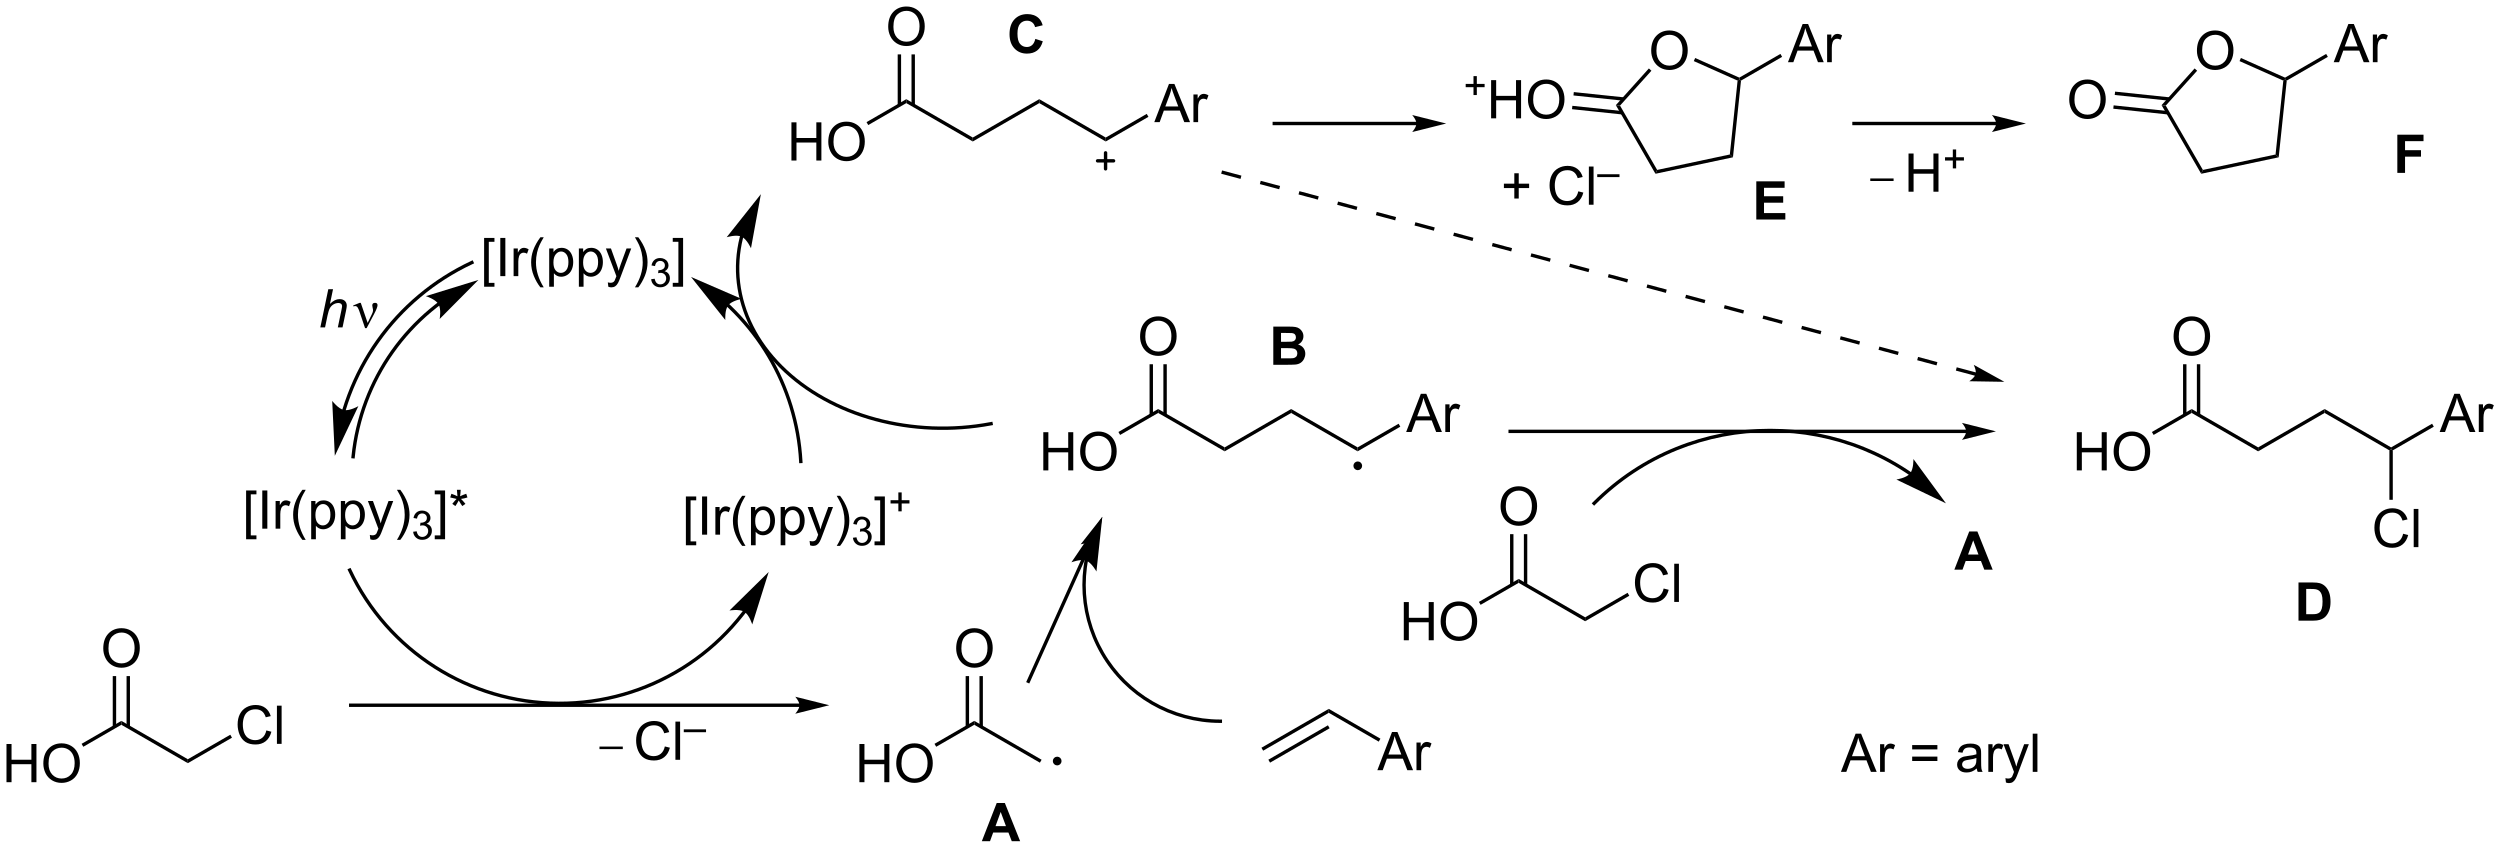 <?xml version="1.0" encoding="UTF-8"?>
<!DOCTYPE svg PUBLIC '-//W3C//DTD SVG 1.0//EN'
          'http://www.w3.org/TR/2001/REC-SVG-20010904/DTD/svg10.dtd'>
<svg stroke-dasharray="none" shape-rendering="auto" xmlns="http://www.w3.org/2000/svg" font-family="'Dialog'" text-rendering="auto" width="1024" fill-opacity="1" color-interpolation="auto" color-rendering="auto" preserveAspectRatio="xMidYMid meet" font-size="12px" viewBox="0 0 1024 348" fill="black" xmlns:xlink="http://www.w3.org/1999/xlink" stroke="black" image-rendering="auto" stroke-miterlimit="10" stroke-linecap="square" stroke-linejoin="miter" font-style="normal" stroke-width="1" height="348" stroke-dashoffset="0" font-weight="normal" stroke-opacity="1"
><!--Generated by the Batik Graphics2D SVG Generator--><defs id="genericDefs"
  /><g
  ><defs id="defs1"
    ><clipPath clipPathUnits="userSpaceOnUse" id="clipPath1"
      ><path d="M2.348 1.598 L387.931 1.598 L387.931 132.323 L2.348 132.323 L2.348 1.598 Z"
      /></clipPath
      ><clipPath clipPathUnits="userSpaceOnUse" id="clipPath2"
      ><path d="M0.702 33.676 L0.702 160.766 L375.564 160.766 L375.564 33.676 Z"
      /></clipPath
    ></defs
    ><g transform="scale(2.656,2.656) translate(-2.348,-1.598) matrix(1.029,0,0,1.029,1.626,-33.041)"
    ><path d="M53.878 102.132 C54.452 96.415 56.508 91.06 59.722 86.527 C61.329 84.261 63.225 82.199 65.37 80.399 C65.638 80.175 65.911 79.953 66.186 79.737 C66.255 79.683 66.325 79.629 66.394 79.575 C66.429 79.549 66.463 79.522 66.498 79.495 C66.516 79.482 66.533 79.468 66.551 79.455 L66.557 79.45 L66.56 79.448 L66.763 79.294 L66.455 78.887 L66.252 79.041 L66.248 79.044 L66.241 79.049 C66.223 79.063 66.206 79.076 66.188 79.09 C66.153 79.117 66.117 79.144 66.082 79.172 C66.011 79.226 65.941 79.281 65.871 79.336 C65.591 79.556 65.315 79.78 65.043 80.008 C62.864 81.836 60.938 83.93 59.306 86.232 C56.041 90.838 53.953 96.276 53.37 102.081 L53.345 102.335 L53.852 102.385 L53.878 102.132 ZM72.403 75.615 L64.523 78.046 C64.523 78.046 65.961 78.491 66.414 79.24 C66.868 79.988 66.594 81.468 66.594 81.468 Z" stroke="none" clip-path="url(#clipPath2)"
    /></g
    ><g transform="matrix(2.732,0,0,2.732,-1.917,-91.992)"
    ><path d="M112.098 125.234 L112.098 125.234 L112.096 125.237 L112.093 125.241 L112.087 125.249 C112.079 125.258 112.071 125.269 112.064 125.279 C112.049 125.299 112.033 125.319 112.018 125.339 C111.956 125.42 111.894 125.5 111.831 125.58 C111.332 126.22 110.812 126.841 110.271 127.441 C108.11 129.841 105.632 131.916 102.917 133.613 C97.489 137.008 91.118 138.896 84.457 138.867 C77.795 138.838 71.44 136.894 66.043 133.451 C60.645 130.009 56.202 125.067 53.366 119.04 L53.257 118.809 L52.795 119.026 L52.904 119.257 C55.781 125.372 60.289 130.387 65.768 133.881 C71.248 137.376 77.696 139.348 84.454 139.377 C91.212 139.407 97.678 137.492 103.188 134.046 C105.942 132.323 108.458 130.218 110.65 127.782 C111.199 127.173 111.727 126.543 112.234 125.894 C112.297 125.813 112.36 125.731 112.423 125.65 C112.439 125.629 112.454 125.609 112.469 125.588 C112.478 125.578 112.485 125.568 112.493 125.558 L112.499 125.55 L112.502 125.546 L112.503 125.544 L112.503 125.544 L112.659 125.341 L112.253 125.031 L112.098 125.234 ZM115.95 119.424 L110.069 125.204 C110.069 125.204 111.55 124.939 112.297 125.395 C113.043 125.852 113.481 127.292 113.481 127.292 Z" stroke="none" clip-path="url(#clipPath2)"
    /></g
    ><g transform="matrix(2.732,0,0,2.732,-1.917,-91.992)"
    ><path d="M109.687 79.639 L109.699 79.65 C109.706 79.657 109.715 79.665 109.722 79.672 C109.738 79.687 109.754 79.702 109.769 79.717 C109.832 79.776 109.895 79.836 109.957 79.896 C110.206 80.135 110.452 80.378 110.693 80.625 C112.625 82.596 114.307 84.785 115.709 87.141 C118.511 91.854 120.193 97.233 120.508 102.868 L120.522 103.123 L121.031 103.095 L121.017 102.84 C120.698 97.123 118.992 91.663 116.147 86.88 C114.725 84.489 113.018 82.267 111.057 80.267 C110.812 80.017 110.563 79.77 110.311 79.528 C110.247 79.467 110.184 79.406 110.12 79.346 C110.104 79.331 110.088 79.316 110.072 79.301 C110.064 79.293 110.056 79.286 110.048 79.278 L110.036 79.267 L109.85 79.092 L109.501 79.464 L109.687 79.639 ZM104.313 75.201 L109.446 81.654 C109.446 81.654 109.337 80.153 109.869 79.459 C110.401 78.764 111.879 78.48 111.879 78.48 Z" stroke="none" clip-path="url(#clipPath2)"
    /></g
    ><g transform="matrix(2.732,0,0,2.732,-1.917,-91.992)"
    ><path d="M120.569 139.151 L53.284 139.151 L53.029 139.151 L53.029 139.661 L53.284 139.661 L120.569 139.661 L120.824 139.661 L120.824 139.151 L120.569 139.151 ZM125.033 139.406 L119.931 138.13 C119.931 138.13 120.569 138.848 120.569 139.406 C120.569 139.964 119.931 140.681 119.931 140.681 Z" stroke="none" clip-path="url(#clipPath2)"
    /></g
    ><g transform="matrix(2.732,0,0,2.732,-1.917,-91.992)"
    ><path d="M40.633 143.185 L41.391 143.376 Q41.154 144.31 40.534 144.803 Q39.914 145.292 39.021 145.292 Q38.094 145.292 37.513 144.915 Q36.935 144.537 36.63 143.823 Q36.328 143.107 36.328 142.287 Q36.328 141.391 36.669 140.727 Q37.013 140.06 37.643 139.714 Q38.273 139.368 39.031 139.368 Q39.891 139.368 40.477 139.805 Q41.062 140.243 41.294 141.037 L40.547 141.212 Q40.349 140.587 39.969 140.303 Q39.591 140.016 39.016 140.016 Q38.357 140.016 37.911 140.334 Q37.469 140.649 37.289 141.183 Q37.109 141.717 37.109 142.282 Q37.109 143.014 37.323 143.558 Q37.536 144.102 37.984 144.373 Q38.435 144.641 38.958 144.641 Q39.594 144.641 40.034 144.274 Q40.477 143.907 40.633 143.185 ZM42.22 145.193 L42.22 139.467 L42.923 139.467 L42.923 145.193 L42.22 145.193 Z" stroke="none" clip-path="url(#clipPath2)"
    /></g
    ><g transform="matrix(2.732,0,0,2.732,-1.917,-91.992)"
    ><path d="M28.863 148.092 L28.863 147.503 L35.226 143.829 L35.481 144.271 Z" stroke="none" clip-path="url(#clipPath2)"
    /></g
    ><g transform="matrix(2.732,0,0,2.732,-1.917,-91.992)"
    ><path d="M28.863 147.503 L28.863 148.092 L18.896 142.338 L18.896 141.749 Z" stroke="none" clip-path="url(#clipPath2)"
    /></g
    ><g transform="matrix(2.732,0,0,2.732,-1.917,-91.992)"
    ><path d="M16.184 130.895 Q16.184 129.469 16.95 128.664 Q17.715 127.856 18.926 127.856 Q19.718 127.856 20.354 128.237 Q20.991 128.614 21.325 129.291 Q21.661 129.969 21.661 130.828 Q21.661 131.7 21.309 132.388 Q20.958 133.075 20.312 133.429 Q19.669 133.784 18.921 133.784 Q18.114 133.784 17.476 133.393 Q16.84 133 16.512 132.325 Q16.184 131.648 16.184 130.895 ZM16.965 130.906 Q16.965 131.942 17.52 132.539 Q18.077 133.132 18.919 133.132 Q19.773 133.132 20.325 132.531 Q20.88 131.929 20.88 130.825 Q20.88 130.125 20.643 129.604 Q20.406 129.083 19.95 128.797 Q19.497 128.507 18.929 128.507 Q18.124 128.507 17.544 129.062 Q16.965 129.614 16.965 130.906 Z" stroke="none" clip-path="url(#clipPath2)"
    /></g
    ><g transform="matrix(2.732,0,0,2.732,-1.917,-91.992)"
    ><path d="M20.187 142.641 L20.187 135.036 L19.677 135.036 L19.677 142.641 ZM18.116 142.641 L18.116 135.036 L17.605 135.036 L17.605 142.641 Z" stroke="none" clip-path="url(#clipPath2)"
    /></g
    ><g transform="matrix(2.732,0,0,2.732,-1.917,-91.992)"
    ><path d="M1.674 150.948 L1.674 145.221 L2.432 145.221 L2.432 147.573 L5.408 147.573 L5.408 145.221 L6.166 145.221 L6.166 150.948 L5.408 150.948 L5.408 148.247 L2.432 148.247 L2.432 150.948 L1.674 150.948 ZM7.199 148.159 Q7.199 146.732 7.964 145.927 Q8.73 145.119 9.941 145.119 Q10.732 145.119 11.368 145.5 Q12.006 145.877 12.339 146.554 Q12.675 147.232 12.675 148.091 Q12.675 148.963 12.324 149.651 Q11.972 150.338 11.326 150.692 Q10.683 151.047 9.936 151.047 Q9.128 151.047 8.49 150.656 Q7.855 150.263 7.527 149.588 Q7.199 148.911 7.199 148.159 ZM7.98 148.169 Q7.98 149.205 8.535 149.802 Q9.092 150.395 9.933 150.395 Q10.787 150.395 11.339 149.794 Q11.894 149.192 11.894 148.088 Q11.894 147.388 11.657 146.867 Q11.42 146.346 10.964 146.06 Q10.511 145.77 9.944 145.77 Q9.139 145.77 8.558 146.325 Q7.98 146.877 7.98 148.169 Z" stroke="none" clip-path="url(#clipPath2)"
    /></g
    ><g transform="matrix(2.732,0,0,2.732,-1.917,-91.992)"
    ><path d="M18.896 141.749 L18.896 142.338 L13.19 145.632 L12.935 145.191 Z" stroke="none" clip-path="url(#clipPath2)"
    /></g
    ><g transform="matrix(2.732,0,0,2.732,-1.917,-91.992)"
    ><path d="M90.579 145.984 L90.579 145.603 L94.075 145.603 L94.075 145.984 L90.579 145.984 Z" stroke="none" clip-path="url(#clipPath2)"
    /></g
    ><g transform="matrix(2.732,0,0,2.732,-1.917,-91.992)"
    ><path d="M100.378 145.583 L101.136 145.773 Q100.899 146.708 100.279 147.2 Q99.659 147.69 98.766 147.69 Q97.839 147.69 97.258 147.312 Q96.68 146.935 96.375 146.221 Q96.073 145.505 96.073 144.685 Q96.073 143.789 96.414 143.125 Q96.758 142.458 97.388 142.112 Q98.018 141.765 98.776 141.765 Q99.636 141.765 100.222 142.203 Q100.808 142.64 101.039 143.435 L100.292 143.609 Q100.094 142.984 99.714 142.7 Q99.336 142.414 98.761 142.414 Q98.102 142.414 97.656 142.732 Q97.214 143.047 97.034 143.581 Q96.854 144.114 96.854 144.679 Q96.854 145.411 97.068 145.956 Q97.281 146.5 97.729 146.771 Q98.18 147.039 98.703 147.039 Q99.339 147.039 99.779 146.672 Q100.222 146.304 100.378 145.583 ZM101.965 147.591 L101.965 141.864 L102.668 141.864 L102.668 147.591 L101.965 147.591 Z" stroke="none" clip-path="url(#clipPath2)"
    /></g
    ><g transform="matrix(2.732,0,0,2.732,-1.917,-91.992)"
    ><path d="M103.218 143.449 L103.218 143.023 L106.556 143.023 L106.556 143.449 L103.218 143.449 Z" stroke="none" clip-path="url(#clipPath2)"
    /></g
    ><g transform="matrix(2.732,0,0,2.732,-1.917,-91.992)"
    ><path d="M156.865 147.577 L156.609 148.019 L146.77 142.338 L146.77 141.749 Z" stroke="none" clip-path="url(#clipPath2)"
    /></g
    ><g transform="matrix(2.732,0,0,2.732,-1.917,-91.992)"
    ><path d="M144.058 130.895 Q144.058 129.469 144.824 128.664 Q145.589 127.856 146.8 127.856 Q147.592 127.856 148.227 128.237 Q148.865 128.614 149.199 129.291 Q149.535 129.969 149.535 130.828 Q149.535 131.7 149.183 132.388 Q148.832 133.075 148.186 133.429 Q147.543 133.784 146.795 133.784 Q145.988 133.784 145.35 133.393 Q144.714 133 144.386 132.325 Q144.058 131.648 144.058 130.895 ZM144.839 130.906 Q144.839 131.942 145.394 132.539 Q145.951 133.132 146.793 133.132 Q147.647 133.132 148.199 132.531 Q148.754 131.929 148.754 130.825 Q148.754 130.125 148.517 129.604 Q148.28 129.083 147.824 128.797 Q147.371 128.507 146.803 128.507 Q145.998 128.507 145.418 129.062 Q144.839 129.614 144.839 130.906 Z" stroke="none" clip-path="url(#clipPath2)"
    /></g
    ><g transform="matrix(2.732,0,0,2.732,-1.917,-91.992)"
    ><path d="M148.061 142.641 L148.061 135.036 L147.551 135.036 L147.551 142.641 ZM145.99 142.641 L145.99 135.036 L145.479 135.036 L145.479 142.641 Z" stroke="none" clip-path="url(#clipPath2)"
    /></g
    ><g transform="matrix(2.732,0,0,2.732,-1.917,-91.992)"
    ><path d="M129.548 150.948 L129.548 145.221 L130.306 145.221 L130.306 147.573 L133.282 147.573 L133.282 145.221 L134.04 145.221 L134.04 150.948 L133.282 150.948 L133.282 148.247 L130.306 148.247 L130.306 150.948 L129.548 150.948 ZM135.073 148.159 Q135.073 146.732 135.838 145.927 Q136.604 145.119 137.815 145.119 Q138.607 145.119 139.242 145.5 Q139.88 145.877 140.213 146.554 Q140.549 147.232 140.549 148.091 Q140.549 148.963 140.198 149.651 Q139.846 150.338 139.2 150.692 Q138.557 151.047 137.81 151.047 Q137.002 151.047 136.364 150.656 Q135.729 150.263 135.401 149.588 Q135.073 148.911 135.073 148.159 ZM135.854 148.169 Q135.854 149.205 136.409 149.802 Q136.966 150.395 137.807 150.395 Q138.661 150.395 139.213 149.794 Q139.768 149.192 139.768 148.088 Q139.768 147.388 139.531 146.867 Q139.294 146.346 138.838 146.06 Q138.385 145.77 137.817 145.77 Q137.013 145.77 136.432 146.325 Q135.854 146.877 135.854 148.169 Z" stroke="none" clip-path="url(#clipPath2)"
    /></g
    ><g transform="matrix(2.732,0,0,2.732,-1.917,-91.992)"
    ><path d="M146.77 141.749 L146.77 142.338 L141.064 145.632 L140.809 145.191 Z" stroke="none" clip-path="url(#clipPath2)"
    /></g
    ><g transform="matrix(2.732,0,0,2.732,-1.917,-91.992)"
    ><path d="M159.202 148.173 C158.981 148.173 158.802 147.994 158.802 147.773 C158.802 147.552 158.981 147.373 159.202 147.373 C159.423 147.373 159.602 147.552 159.602 147.773 C159.602 147.994 159.423 148.173 159.202 148.173" stroke="none" clip-path="url(#clipPath2)"
    /></g
    ><g stroke-width="0.51" transform="matrix(2.732,0,0,2.732,-1.917,-91.992)" stroke-linejoin="round" stroke-linecap="round"
    ><path fill="none" d="M159.202 148.173 C158.981 148.173 158.802 147.994 158.802 147.773 C158.802 147.552 158.981 147.373 159.202 147.373 C159.423 147.373 159.602 147.552 159.602 147.773 C159.602 147.994 159.423 148.173 159.202 148.173" clip-path="url(#clipPath2)"
    /></g
    ><g transform="matrix(2.732,0,0,2.732,-1.917,-91.992)"
    ><path d="M73.283 76.66 L73.283 69.343 L74.833 69.343 L74.833 69.924 L73.986 69.924 L73.986 76.077 L74.833 76.077 L74.833 76.66 L73.283 76.66 ZM75.709 75.069 L75.709 69.343 L76.467 69.343 L76.467 75.069 L75.709 75.069 ZM77.705 75.069 L77.705 70.921 L78.338 70.921 L78.338 71.549 Q78.58 71.108 78.783 70.968 Q78.989 70.827 79.236 70.827 Q79.591 70.827 79.958 71.054 L79.716 71.705 Q79.458 71.554 79.2 71.554 Q78.971 71.554 78.786 71.692 Q78.603 71.83 78.525 72.077 Q78.408 72.452 78.408 72.897 L78.408 75.069 L77.705 75.069 ZM81.721 76.754 Q81.137 76.02 80.734 75.035 Q80.333 74.049 80.333 72.994 Q80.333 72.064 80.635 71.213 Q80.986 70.225 81.721 69.244 L82.223 69.244 Q81.752 70.056 81.598 70.405 Q81.361 70.944 81.223 71.53 Q81.057 72.259 81.057 72.999 Q81.057 74.877 82.223 76.754 L81.721 76.754 ZM83.041 76.66 L83.041 70.921 L83.682 70.921 L83.682 71.46 Q83.908 71.142 84.192 70.986 Q84.478 70.827 84.885 70.827 Q85.416 70.827 85.822 71.1 Q86.228 71.374 86.434 71.871 Q86.642 72.369 86.642 72.963 Q86.642 73.6 86.413 74.111 Q86.184 74.619 85.749 74.892 Q85.314 75.163 84.833 75.163 Q84.481 75.163 84.202 75.015 Q83.924 74.866 83.744 74.64 L83.744 76.66 L83.041 76.66 ZM83.676 73.017 Q83.676 73.819 83.999 74.202 Q84.325 74.585 84.786 74.585 Q85.254 74.585 85.588 74.189 Q85.924 73.791 85.924 72.96 Q85.924 72.166 85.596 71.772 Q85.27 71.377 84.817 71.377 Q84.369 71.377 84.023 71.799 Q83.676 72.218 83.676 73.017 ZM87.49 76.66 L87.49 70.921 L88.131 70.921 L88.131 71.46 Q88.357 71.142 88.641 70.986 Q88.928 70.827 89.334 70.827 Q89.865 70.827 90.272 71.1 Q90.678 71.374 90.883 71.871 Q91.092 72.369 91.092 72.963 Q91.092 73.6 90.863 74.111 Q90.633 74.619 90.198 74.892 Q89.764 75.163 89.282 75.163 Q88.93 75.163 88.652 75.015 Q88.373 74.866 88.193 74.64 L88.193 76.66 L87.49 76.66 ZM88.126 73.017 Q88.126 73.819 88.448 74.202 Q88.774 74.585 89.235 74.585 Q89.704 74.585 90.037 74.189 Q90.373 73.791 90.373 72.96 Q90.373 72.166 90.045 71.772 Q89.719 71.377 89.266 71.377 Q88.818 71.377 88.472 71.799 Q88.126 72.218 88.126 73.017 ZM91.908 76.668 L91.83 76.007 Q92.059 76.069 92.231 76.069 Q92.466 76.069 92.606 75.991 Q92.747 75.913 92.838 75.772 Q92.903 75.668 93.051 75.249 Q93.072 75.192 93.114 75.077 L91.541 70.921 L92.299 70.921 L93.161 73.322 Q93.33 73.78 93.463 74.283 Q93.583 73.799 93.752 73.338 L94.637 70.921 L95.341 70.921 L93.762 75.14 Q93.51 75.825 93.369 76.082 Q93.182 76.429 92.939 76.59 Q92.697 76.754 92.361 76.754 Q92.158 76.754 91.908 76.668 ZM96.4 76.754 L95.895 76.754 Q97.064 74.877 97.064 72.999 Q97.064 72.265 96.895 71.541 Q96.762 70.955 96.525 70.416 Q96.372 70.064 95.895 69.244 L96.4 69.244 Q97.135 70.225 97.486 71.213 Q97.786 72.064 97.786 72.994 Q97.786 74.049 97.382 75.035 Q96.978 76.02 96.4 76.754 Z" stroke="none" clip-path="url(#clipPath2)"
    /></g
    ><g transform="matrix(2.732,0,0,2.732,-1.917,-91.992)"
    ><path d="M98.327 75.534 L98.854 75.464 Q98.946 75.913 99.163 76.111 Q99.381 76.308 99.696 76.308 Q100.067 76.308 100.323 76.05 Q100.581 75.792 100.581 75.412 Q100.581 75.048 100.342 74.814 Q100.106 74.578 99.739 74.578 Q99.59 74.578 99.368 74.636 L99.426 74.173 Q99.479 74.179 99.51 74.179 Q99.848 74.179 100.118 74.003 Q100.387 73.828 100.387 73.46 Q100.387 73.171 100.19 72.982 Q99.995 72.79 99.684 72.79 Q99.376 72.79 99.171 72.984 Q98.965 73.177 98.907 73.564 L98.379 73.47 Q98.477 72.939 98.819 72.648 Q99.163 72.357 99.672 72.357 Q100.024 72.357 100.319 72.507 Q100.616 72.658 100.772 72.919 Q100.928 73.179 100.928 73.472 Q100.928 73.751 100.778 73.98 Q100.629 74.208 100.337 74.343 Q100.717 74.431 100.928 74.708 Q101.139 74.984 101.139 75.4 Q101.139 75.962 100.729 76.355 Q100.319 76.746 99.692 76.746 Q99.127 76.746 98.752 76.409 Q98.379 76.072 98.327 75.534 Z" stroke="none" clip-path="url(#clipPath2)"
    /></g
    ><g transform="matrix(2.732,0,0,2.732,-1.917,-91.992)"
    ><path d="M103.115 76.66 L101.565 76.66 L101.565 76.077 L102.412 76.077 L102.412 69.924 L101.565 69.924 L101.565 69.343 L103.115 69.343 L103.115 76.66 Z" stroke="none" clip-path="url(#clipPath2)"
    /></g
    ><g transform="matrix(2.732,0,0,2.732,-1.917,-91.992)"
    ><path d="M37.599 114.523 L37.599 107.205 L39.149 107.205 L39.149 107.786 L38.302 107.786 L38.302 113.94 L39.149 113.94 L39.149 114.523 L37.599 114.523 ZM40.025 112.932 L40.025 107.205 L40.783 107.205 L40.783 112.932 L40.025 112.932 ZM42.021 112.932 L42.021 108.784 L42.654 108.784 L42.654 109.411 Q42.896 108.971 43.099 108.83 Q43.305 108.69 43.552 108.69 Q43.907 108.69 44.274 108.916 L44.032 109.567 Q43.774 109.416 43.516 109.416 Q43.287 109.416 43.102 109.554 Q42.919 109.692 42.841 109.94 Q42.724 110.315 42.724 110.76 L42.724 112.932 L42.021 112.932 ZM46.037 114.617 Q45.453 113.882 45.05 112.898 Q44.649 111.911 44.649 110.856 Q44.649 109.927 44.951 109.075 Q45.302 108.088 46.037 107.106 L46.539 107.106 Q46.068 107.919 45.914 108.268 Q45.677 108.807 45.539 109.393 Q45.373 110.122 45.373 110.862 Q45.373 112.739 46.539 114.617 L46.037 114.617 ZM47.357 114.523 L47.357 108.784 L47.998 108.784 L47.998 109.323 Q48.224 109.005 48.508 108.849 Q48.794 108.69 49.201 108.69 Q49.732 108.69 50.138 108.963 Q50.544 109.237 50.75 109.734 Q50.959 110.231 50.959 110.825 Q50.959 111.463 50.729 111.974 Q50.5 112.481 50.065 112.755 Q49.63 113.026 49.149 113.026 Q48.797 113.026 48.518 112.877 Q48.24 112.729 48.06 112.502 L48.06 114.523 L47.357 114.523 ZM47.992 110.88 Q47.992 111.682 48.315 112.065 Q48.641 112.448 49.102 112.448 Q49.571 112.448 49.904 112.052 Q50.24 111.653 50.24 110.823 Q50.24 110.028 49.912 109.635 Q49.586 109.239 49.133 109.239 Q48.685 109.239 48.339 109.661 Q47.992 110.08 47.992 110.88 ZM51.806 114.523 L51.806 108.784 L52.447 108.784 L52.447 109.323 Q52.673 109.005 52.957 108.849 Q53.244 108.69 53.65 108.69 Q54.181 108.69 54.587 108.963 Q54.994 109.237 55.199 109.734 Q55.408 110.231 55.408 110.825 Q55.408 111.463 55.179 111.974 Q54.949 112.481 54.514 112.755 Q54.08 113.026 53.598 113.026 Q53.246 113.026 52.968 112.877 Q52.689 112.729 52.509 112.502 L52.509 114.523 L51.806 114.523 ZM52.442 110.88 Q52.442 111.682 52.764 112.065 Q53.09 112.448 53.551 112.448 Q54.02 112.448 54.353 112.052 Q54.689 111.653 54.689 110.823 Q54.689 110.028 54.361 109.635 Q54.035 109.239 53.582 109.239 Q53.134 109.239 52.788 109.661 Q52.442 110.08 52.442 110.88 ZM56.224 114.531 L56.146 113.87 Q56.375 113.932 56.547 113.932 Q56.782 113.932 56.922 113.854 Q57.063 113.776 57.154 113.635 Q57.219 113.531 57.367 113.112 Q57.388 113.054 57.43 112.94 L55.857 108.784 L56.615 108.784 L57.477 111.185 Q57.646 111.643 57.779 112.145 Q57.899 111.661 58.068 111.2 L58.953 108.784 L59.657 108.784 L58.078 113.002 Q57.826 113.687 57.685 113.945 Q57.498 114.291 57.255 114.453 Q57.013 114.617 56.677 114.617 Q56.474 114.617 56.224 114.531 ZM60.716 114.617 L60.211 114.617 Q61.38 112.739 61.38 110.862 Q61.38 110.127 61.211 109.403 Q61.078 108.817 60.841 108.278 Q60.688 107.927 60.211 107.106 L60.716 107.106 Q61.451 108.088 61.802 109.075 Q62.102 109.927 62.102 110.856 Q62.102 111.911 61.698 112.898 Q61.294 113.882 60.716 114.617 Z" stroke="none" clip-path="url(#clipPath2)"
    /></g
    ><g transform="matrix(2.732,0,0,2.732,-1.917,-91.992)"
    ><path d="M62.643 113.397 L63.17 113.327 Q63.262 113.776 63.479 113.973 Q63.697 114.171 64.012 114.171 Q64.383 114.171 64.639 113.913 Q64.897 113.655 64.897 113.274 Q64.897 112.911 64.659 112.677 Q64.422 112.44 64.055 112.44 Q63.907 112.44 63.684 112.499 L63.742 112.036 Q63.795 112.042 63.826 112.042 Q64.164 112.042 64.434 111.866 Q64.703 111.69 64.703 111.323 Q64.703 111.034 64.506 110.844 Q64.311 110.653 64 110.653 Q63.692 110.653 63.487 110.847 Q63.282 111.04 63.223 111.427 L62.696 111.333 Q62.793 110.802 63.135 110.51 Q63.479 110.219 63.989 110.219 Q64.34 110.219 64.635 110.37 Q64.932 110.52 65.088 110.782 Q65.244 111.042 65.244 111.335 Q65.244 111.614 65.094 111.843 Q64.946 112.071 64.653 112.206 Q65.034 112.294 65.244 112.571 Q65.455 112.847 65.455 113.263 Q65.455 113.825 65.045 114.218 Q64.635 114.608 64.008 114.608 Q63.444 114.608 63.069 114.272 Q62.696 113.934 62.643 113.397 Z" stroke="none" clip-path="url(#clipPath2)"
    /></g
    ><g transform="matrix(2.732,0,0,2.732,-1.917,-91.992)"
    ><path d="M67.431 114.523 L65.881 114.523 L65.881 113.94 L66.728 113.94 L66.728 107.786 L65.881 107.786 L65.881 107.205 L67.431 107.205 L67.431 114.523 ZM68.201 108.255 L68.38 107.7 Q69.002 107.919 69.284 108.08 Q69.208 107.372 69.206 107.106 L69.771 107.106 Q69.76 107.495 69.682 108.075 Q70.083 107.872 70.604 107.7 L70.784 108.255 Q70.286 108.419 69.81 108.474 Q70.049 108.682 70.482 109.213 L70.013 109.544 Q69.786 109.237 69.479 108.705 Q69.19 109.255 68.971 109.544 L68.51 109.213 Q68.963 108.653 69.159 108.474 Q68.654 108.377 68.201 108.255 Z" stroke="none" clip-path="url(#clipPath2)"
    /></g
    ><g transform="matrix(2.732,0,0,2.732,-1.917,-91.992)"
    ><path d="M52.516 95.23 L52.517 95.225 C52.521 95.214 52.525 95.202 52.528 95.191 C52.752 94.455 53 93.728 53.27 93.01 C54.352 90.142 55.794 87.436 57.553 84.955 C61.071 79.992 65.857 75.927 71.554 73.262 L71.785 73.154 L71.569 72.692 L71.338 72.799 C65.56 75.502 60.706 79.625 57.137 84.659 C55.352 87.177 53.89 89.921 52.793 92.831 C52.519 93.558 52.268 94.295 52.04 95.042 C52.036 95.054 52.033 95.065 52.029 95.077 L52.028 95.082 L51.954 95.326 L52.442 95.474 L52.516 95.23 ZM50.901 102.012 L54.431 94.559 C54.431 94.559 53.132 95.319 52.274 95.147 C51.416 94.976 50.508 93.775 50.508 93.775 Z" stroke="none" clip-path="url(#clipPath2)"
    /></g
    ><g transform="matrix(2.732,0,0,2.732,-1.917,-91.992)"
    ><path d="M103.534 115.422 L103.534 108.105 L105.084 108.105 L105.084 108.685 L104.237 108.685 L104.237 114.839 L105.084 114.839 L105.084 115.422 L103.534 115.422 ZM105.96 113.831 L105.96 108.105 L106.718 108.105 L106.718 113.831 L105.96 113.831 ZM107.956 113.831 L107.956 109.683 L108.589 109.683 L108.589 110.31 Q108.831 109.87 109.034 109.73 Q109.24 109.589 109.487 109.589 Q109.842 109.589 110.209 109.816 L109.967 110.466 Q109.709 110.316 109.451 110.316 Q109.222 110.316 109.037 110.454 Q108.855 110.591 108.776 110.839 Q108.659 111.214 108.659 111.659 L108.659 113.831 L107.956 113.831 ZM111.972 115.516 Q111.388 114.782 110.985 113.797 Q110.584 112.81 110.584 111.756 Q110.584 110.826 110.886 109.974 Q111.237 108.987 111.972 108.006 L112.474 108.006 Q112.003 108.818 111.849 109.167 Q111.612 109.706 111.474 110.292 Q111.308 111.021 111.308 111.761 Q111.308 113.638 112.474 115.516 L111.972 115.516 ZM113.292 115.422 L113.292 109.683 L113.933 109.683 L113.933 110.222 Q114.159 109.904 114.443 109.748 Q114.73 109.589 115.136 109.589 Q115.667 109.589 116.073 109.862 Q116.48 110.136 116.685 110.633 Q116.894 111.131 116.894 111.724 Q116.894 112.362 116.665 112.873 Q116.435 113.381 116 113.654 Q115.566 113.925 115.084 113.925 Q114.732 113.925 114.454 113.776 Q114.175 113.628 113.995 113.401 L113.995 115.422 L113.292 115.422 ZM113.927 111.779 Q113.927 112.581 114.25 112.964 Q114.576 113.347 115.037 113.347 Q115.506 113.347 115.839 112.951 Q116.175 112.552 116.175 111.722 Q116.175 110.927 115.847 110.534 Q115.521 110.138 115.068 110.138 Q114.62 110.138 114.274 110.56 Q113.927 110.98 113.927 111.779 ZM117.741 115.422 L117.741 109.683 L118.382 109.683 L118.382 110.222 Q118.609 109.904 118.892 109.748 Q119.179 109.589 119.585 109.589 Q120.116 109.589 120.523 109.862 Q120.929 110.136 121.135 110.633 Q121.343 111.131 121.343 111.724 Q121.343 112.362 121.114 112.873 Q120.885 113.381 120.45 113.654 Q120.015 113.925 119.533 113.925 Q119.181 113.925 118.903 113.776 Q118.624 113.628 118.444 113.401 L118.444 115.422 L117.741 115.422 ZM118.377 111.779 Q118.377 112.581 118.7 112.964 Q119.025 113.347 119.486 113.347 Q119.955 113.347 120.288 112.951 Q120.624 112.552 120.624 111.722 Q120.624 110.927 120.296 110.534 Q119.971 110.138 119.517 110.138 Q119.069 110.138 118.723 110.56 Q118.377 110.98 118.377 111.779 ZM122.159 115.43 L122.081 114.769 Q122.31 114.831 122.482 114.831 Q122.717 114.831 122.857 114.753 Q122.998 114.675 123.089 114.534 Q123.154 114.43 123.302 114.011 Q123.323 113.954 123.365 113.839 L121.792 109.683 L122.55 109.683 L123.412 112.084 Q123.581 112.542 123.714 113.045 Q123.834 112.56 124.003 112.099 L124.888 109.683 L125.592 109.683 L124.013 113.901 Q123.761 114.586 123.62 114.844 Q123.433 115.191 123.191 115.352 Q122.948 115.516 122.612 115.516 Q122.409 115.516 122.159 115.43 ZM126.651 115.516 L126.146 115.516 Q127.316 113.638 127.316 111.761 Q127.316 111.026 127.146 110.302 Q127.013 109.716 126.776 109.177 Q126.623 108.826 126.146 108.006 L126.651 108.006 Q127.386 108.987 127.737 109.974 Q128.037 110.826 128.037 111.756 Q128.037 112.81 127.633 113.797 Q127.23 114.782 126.651 115.516 Z" stroke="none" clip-path="url(#clipPath2)"
    /></g
    ><g transform="matrix(2.732,0,0,2.732,-1.917,-91.992)"
    ><path d="M128.578 114.296 L129.105 114.226 Q129.197 114.675 129.414 114.873 Q129.632 115.07 129.947 115.07 Q130.318 115.07 130.574 114.812 Q130.832 114.554 130.832 114.173 Q130.832 113.81 130.594 113.576 Q130.357 113.339 129.99 113.339 Q129.841 113.339 129.619 113.398 L129.678 112.935 Q129.73 112.941 129.761 112.941 Q130.099 112.941 130.369 112.765 Q130.638 112.589 130.638 112.222 Q130.638 111.933 130.441 111.744 Q130.246 111.552 129.935 111.552 Q129.627 111.552 129.422 111.746 Q129.216 111.939 129.158 112.326 L128.631 112.232 Q128.728 111.701 129.07 111.41 Q129.414 111.119 129.924 111.119 Q130.275 111.119 130.57 111.269 Q130.867 111.419 131.023 111.681 Q131.179 111.941 131.179 112.234 Q131.179 112.513 131.029 112.742 Q130.881 112.97 130.588 113.105 Q130.969 113.193 131.179 113.47 Q131.39 113.746 131.39 114.162 Q131.39 114.724 130.98 115.117 Q130.57 115.507 129.943 115.507 Q129.379 115.507 129.004 115.171 Q128.631 114.833 128.578 114.296 Z" stroke="none" clip-path="url(#clipPath2)"
    /></g
    ><g transform="matrix(2.732,0,0,2.732,-1.917,-91.992)"
    ><path d="M133.366 115.422 L131.816 115.422 L131.816 114.839 L132.663 114.839 L132.663 108.685 L131.816 108.685 L131.816 108.105 L133.366 108.105 L133.366 115.422 Z" stroke="none" clip-path="url(#clipPath2)"
    /></g
    ><g transform="matrix(2.732,0,0,2.732,-1.917,-91.992)"
    ><path d="M135.389 110.336 L135.389 109.158 L134.22 109.158 L134.22 108.666 L135.389 108.666 L135.389 107.498 L135.887 107.498 L135.887 108.666 L137.055 108.666 L137.055 109.158 L135.887 109.158 L135.887 110.336 L135.389 110.336 Z" stroke="none" clip-path="url(#clipPath2)"
    /></g
    ><g transform="matrix(2.732,0,0,2.732,-1.917,-91.992)"
    ><path d="M48.727 82.762 L49.922 77.035 L50.631 77.035 L50.172 79.233 Q50.568 78.85 50.907 78.686 Q51.248 78.519 51.607 78.519 Q52.123 78.519 52.407 78.79 Q52.693 79.061 52.693 79.507 Q52.693 79.725 52.568 80.311 L52.055 82.762 L51.349 82.762 L51.876 80.249 Q51.99 79.702 51.99 79.561 Q51.99 79.358 51.849 79.231 Q51.709 79.1 51.443 79.1 Q51.06 79.1 50.712 79.303 Q50.365 79.504 50.167 79.853 Q49.969 80.202 49.805 80.981 L49.435 82.762 L48.727 82.762 Z" stroke="none" clip-path="url(#clipPath2)"
    /></g
    ><g transform="matrix(2.732,0,0,2.732,-1.917,-91.992)"
    ><path d="M55.436 82.871 L54.571 80.309 Q54.485 80.053 54.344 79.809 Q54.204 79.561 53.959 79.561 Q53.842 79.561 53.699 79.613 L53.644 79.475 L54.618 79.077 L54.79 79.077 L55.819 82.082 L56.454 80.78 Q56.631 80.428 56.631 80.231 Q56.631 80.069 56.563 79.78 Q56.514 79.569 56.514 79.465 Q56.514 79.077 56.931 79.077 Q57.303 79.077 57.303 79.428 Q57.303 79.777 56.787 80.757 L55.67 82.871 L55.436 82.871 Z" stroke="none" clip-path="url(#clipPath2)"
    /></g
    ><g transform="matrix(2.732,0,0,2.732,-1.917,-91.992)"
    ><path d="M111.65 69.064 L111.65 69.065 L111.648 69.069 L111.645 69.082 C111.64 69.1 111.636 69.118 111.632 69.135 C111.623 69.171 111.614 69.206 111.605 69.242 C111.04 71.51 110.895 73.82 111.163 76.101 C111.699 80.659 113.88 85.097 117.639 88.845 C121.387 92.584 126.362 95.294 131.876 96.79 C137.385 98.283 143.431 98.564 149.333 97.447 L149.583 97.4 L149.488 96.898 L149.238 96.946 C143.413 98.048 137.444 97.771 132.01 96.297 C126.581 94.825 121.685 92.16 117.999 88.484 C114.322 84.817 112.192 80.486 111.67 76.042 C111.409 73.823 111.55 71.573 112.1 69.365 C112.108 69.33 112.117 69.296 112.126 69.262 C112.13 69.245 112.135 69.227 112.139 69.21 L112.142 69.197 L112.143 69.194 L112.143 69.194 L112.208 68.947 L111.714 68.817 L111.65 69.064 ZM114.778 62.781 L109.65 69.239 C109.65 69.239 111.088 68.793 111.885 69.155 C112.681 69.516 113.293 70.892 113.293 70.892 Z" stroke="none" clip-path="url(#clipPath2)"
    /></g
    ><g transform="matrix(2.732,0,0,2.732,-1.917,-91.992)"
    ><path d="M163.31 117.666 L163.31 117.668 L163.31 117.67 L163.309 117.674 L163.307 117.685 L163.303 117.706 C163.283 117.817 163.264 117.927 163.246 118.037 C163.21 118.259 163.178 118.479 163.149 118.701 C163.033 119.588 162.976 120.481 162.976 121.374 C162.976 124.946 163.9 128.517 165.747 131.716 C167.594 134.915 170.225 137.502 173.318 139.287 C176.411 141.073 179.966 142.059 183.661 142.059 L183.916 142.059 L183.916 141.548 L183.661 141.548 C180.056 141.548 176.589 140.587 173.573 138.845 C170.557 137.104 167.991 134.583 166.189 131.461 C164.386 128.339 163.486 124.856 163.486 121.374 C163.486 120.503 163.542 119.632 163.655 118.767 C163.683 118.551 163.715 118.334 163.75 118.119 C163.767 118.011 163.786 117.904 163.805 117.796 L163.809 117.776 L163.811 117.766 L163.811 117.762 L163.812 117.758 L163.812 117.757 L163.857 117.506 L163.355 117.415 L163.31 117.666 ZM165.968 111.159 L161.333 117.979 C161.333 117.979 162.733 117.428 163.555 117.73 C164.376 118.031 165.087 119.358 165.087 119.358 Z" stroke="none" clip-path="url(#clipPath2)"
    /></g
    ><g transform="matrix(2.732,0,0,2.732,-1.917,-91.992)"
    ><path d="M163.905 115.126 L154.656 135.705 L154.552 135.938 L155.017 136.147 L155.122 135.914 L164.37 115.335 L164.475 115.103 L164.009 114.894 L163.905 115.126 ZM165.968 111.159 L162.713 115.29 C162.713 115.29 163.629 115.002 164.138 115.231 C164.647 115.46 165.04 116.335 165.04 116.335 Z" stroke="none" clip-path="url(#clipPath2)"
    /></g
    ><g transform="matrix(2.732,0,0,2.732,-1.917,-91.992)"
    ><path d="M190.082 146.22 L189.827 145.779 L199.921 139.951 L199.921 140.54 ZM191.118 148.014 L200.049 142.858 L199.794 142.416 L190.863 147.572 Z" stroke="none" clip-path="url(#clipPath2)"
    /></g
    ><g transform="matrix(2.732,0,0,2.732,-1.917,-91.992)"
    ><path d="M207.2 149.149 L209.4 143.423 L210.218 143.423 L212.562 149.149 L211.697 149.149 L211.031 147.415 L208.635 147.415 L208.007 149.149 L207.2 149.149 ZM208.853 146.798 L210.796 146.798 L210.197 145.212 Q209.924 144.488 209.791 144.024 Q209.682 144.574 209.484 145.118 L208.853 146.798 ZM213.07 149.149 L213.07 145.001 L213.702 145.001 L213.702 145.629 Q213.945 145.189 214.148 145.048 Q214.353 144.907 214.601 144.907 Q214.955 144.907 215.322 145.134 L215.08 145.785 Q214.822 145.634 214.565 145.634 Q214.335 145.634 214.15 145.772 Q213.968 145.91 213.89 146.157 Q213.773 146.532 213.773 146.977 L213.773 149.149 L213.07 149.149 Z" stroke="none" clip-path="url(#clipPath2)"
    /></g
    ><g transform="matrix(2.732,0,0,2.732,-1.917,-91.992)"
    ><path d="M199.921 140.54 L199.921 139.951 L207.664 144.421 L207.409 144.863 Z" stroke="none" clip-path="url(#clipPath2)"
    /></g
    ><g transform="matrix(2.732,0,0,2.732,-1.917,-91.992)"
    ><path d="M184.31 100.749 L184.31 101.338 L174.343 95.584 L174.343 94.995 Z" stroke="none" clip-path="url(#clipPath2)"
    /></g
    ><g transform="matrix(2.732,0,0,2.732,-1.917,-91.992)"
    ><path d="M171.631 84.142 Q171.631 82.715 172.397 81.91 Q173.162 81.103 174.373 81.103 Q175.165 81.103 175.8 81.483 Q176.438 81.86 176.772 82.537 Q177.108 83.215 177.108 84.074 Q177.108 84.946 176.756 85.634 Q176.405 86.321 175.759 86.675 Q175.115 87.03 174.368 87.03 Q173.561 87.03 172.923 86.639 Q172.287 86.246 171.959 85.571 Q171.631 84.894 171.631 84.142 ZM172.412 84.152 Q172.412 85.189 172.967 85.785 Q173.524 86.379 174.365 86.379 Q175.22 86.379 175.772 85.777 Q176.326 85.175 176.326 84.071 Q176.326 83.371 176.089 82.85 Q175.852 82.329 175.397 82.043 Q174.944 81.754 174.376 81.754 Q173.571 81.754 172.99 82.308 Q172.412 82.86 172.412 84.152 Z" stroke="none" clip-path="url(#clipPath2)"
    /></g
    ><g transform="matrix(2.732,0,0,2.732,-1.917,-91.992)"
    ><path d="M175.634 95.887 L175.634 88.282 L175.124 88.282 L175.124 95.887 ZM173.562 95.887 L173.562 88.282 L173.052 88.282 L173.052 95.887 Z" stroke="none" clip-path="url(#clipPath2)"
    /></g
    ><g transform="matrix(2.732,0,0,2.732,-1.917,-91.992)"
    ><path d="M157.121 104.194 L157.121 98.467 L157.879 98.467 L157.879 100.819 L160.855 100.819 L160.855 98.467 L161.613 98.467 L161.613 104.194 L160.855 104.194 L160.855 101.493 L157.879 101.493 L157.879 104.194 L157.121 104.194 ZM162.646 101.405 Q162.646 99.978 163.411 99.173 Q164.177 98.366 165.388 98.366 Q166.179 98.366 166.815 98.746 Q167.453 99.123 167.786 99.8 Q168.122 100.478 168.122 101.337 Q168.122 102.209 167.771 102.897 Q167.419 103.584 166.773 103.939 Q166.13 104.293 165.382 104.293 Q164.575 104.293 163.937 103.902 Q163.302 103.509 162.974 102.834 Q162.646 102.157 162.646 101.405 ZM163.427 101.415 Q163.427 102.451 163.982 103.048 Q164.539 103.642 165.38 103.642 Q166.234 103.642 166.786 103.04 Q167.341 102.439 167.341 101.334 Q167.341 100.634 167.104 100.113 Q166.867 99.592 166.411 99.306 Q165.958 99.017 165.39 99.017 Q164.586 99.017 164.005 99.571 Q163.427 100.123 163.427 101.415 Z" stroke="none" clip-path="url(#clipPath2)"
    /></g
    ><g transform="matrix(2.732,0,0,2.732,-1.917,-91.992)"
    ><path d="M174.343 94.995 L174.343 95.584 L168.637 98.879 L168.381 98.437 Z" stroke="none" clip-path="url(#clipPath2)"
    /></g
    ><g transform="matrix(2.732,0,0,2.732,-1.917,-91.992)"
    ><path d="M204.268 103.909 C204.048 103.909 203.869 103.73 203.869 103.509 C203.869 103.288 204.048 103.109 204.268 103.109 C204.489 103.109 204.668 103.288 204.668 103.509 C204.668 103.73 204.489 103.909 204.268 103.909" stroke="none" clip-path="url(#clipPath2)"
    /></g
    ><g stroke-width="0.51" transform="matrix(2.732,0,0,2.732,-1.917,-91.992)" stroke-linejoin="round" stroke-linecap="round"
    ><path fill="none" d="M204.268 103.909 C204.048 103.909 203.869 103.73 203.869 103.509 C203.869 103.288 204.048 103.109 204.268 103.109 C204.489 103.109 204.668 103.288 204.668 103.509 C204.668 103.73 204.489 103.909 204.268 103.909" clip-path="url(#clipPath2)"
    /></g
    ><g transform="matrix(2.732,0,0,2.732,-1.917,-91.992)"
    ><path d="M184.31 101.338 L184.31 100.749 L194.277 94.995 L194.277 95.584 Z" stroke="none" clip-path="url(#clipPath2)"
    /></g
    ><g transform="matrix(2.732,0,0,2.732,-1.917,-91.992)"
    ><path d="M194.277 95.584 L194.277 94.995 L204.244 100.749 L204.244 101.338 Z" stroke="none" clip-path="url(#clipPath2)"
    /></g
    ><g transform="matrix(2.732,0,0,2.732,-1.917,-91.992)"
    ><path d="M211.522 98.439 L213.723 92.713 L214.541 92.713 L216.884 98.439 L216.02 98.439 L215.353 96.705 L212.957 96.705 L212.33 98.439 L211.522 98.439 ZM213.176 96.088 L215.119 96.088 L214.52 94.502 Q214.246 93.778 214.113 93.314 Q214.004 93.864 213.806 94.408 L213.176 96.088 ZM217.392 98.439 L217.392 94.291 L218.025 94.291 L218.025 94.918 Q218.267 94.478 218.47 94.338 Q218.676 94.197 218.923 94.197 Q219.278 94.197 219.645 94.424 L219.403 95.075 Q219.145 94.924 218.887 94.924 Q218.658 94.924 218.473 95.062 Q218.291 95.2 218.212 95.447 Q218.095 95.822 218.095 96.267 L218.095 98.439 L217.392 98.439 Z" stroke="none" clip-path="url(#clipPath2)"
    /></g
    ><g transform="matrix(2.732,0,0,2.732,-1.917,-91.992)"
    ><path d="M204.244 101.338 L204.244 100.749 L210.391 97.2 L210.646 97.642 Z" stroke="none" clip-path="url(#clipPath2)"
    /></g
    ><g transform="matrix(2.732,0,0,2.732,-1.917,-91.992)"
    ><path d="M146.547 54.295 L146.547 54.884 L136.58 49.13 L136.58 48.541 Z" stroke="none" clip-path="url(#clipPath2)"
    /></g
    ><g transform="matrix(2.732,0,0,2.732,-1.917,-91.992)"
    ><path d="M133.868 37.687 Q133.868 36.26 134.634 35.456 Q135.4 34.648 136.611 34.648 Q137.402 34.648 138.038 35.029 Q138.676 35.406 139.009 36.083 Q139.345 36.76 139.345 37.62 Q139.345 38.492 138.993 39.179 Q138.642 39.867 137.996 40.221 Q137.353 40.575 136.605 40.575 Q135.798 40.575 135.16 40.185 Q134.525 39.791 134.196 39.117 Q133.868 38.44 133.868 37.687 ZM134.65 37.698 Q134.65 38.734 135.204 39.331 Q135.762 39.924 136.603 39.924 Q137.457 39.924 138.009 39.323 Q138.564 38.721 138.564 37.617 Q138.564 36.916 138.327 36.396 Q138.09 35.875 137.634 35.588 Q137.181 35.299 136.613 35.299 Q135.808 35.299 135.228 35.854 Q134.65 36.406 134.65 37.698 Z" stroke="none" clip-path="url(#clipPath2)"
    /></g
    ><g transform="matrix(2.732,0,0,2.732,-1.917,-91.992)"
    ><path d="M137.871 49.433 L137.871 41.828 L137.361 41.828 L137.361 49.433 ZM135.8 49.433 L135.8 41.828 L135.289 41.828 L135.289 49.433 Z" stroke="none" clip-path="url(#clipPath2)"
    /></g
    ><g transform="matrix(2.732,0,0,2.732,-1.917,-91.992)"
    ><path d="M119.358 57.739 L119.358 52.013 L120.116 52.013 L120.116 54.364 L123.092 54.364 L123.092 52.013 L123.85 52.013 L123.85 57.739 L123.092 57.739 L123.092 55.039 L120.116 55.039 L120.116 57.739 L119.358 57.739 ZM124.883 54.95 Q124.883 53.523 125.648 52.719 Q126.414 51.911 127.625 51.911 Q128.417 51.911 129.052 52.291 Q129.69 52.669 130.023 53.346 Q130.359 54.023 130.359 54.883 Q130.359 55.755 130.008 56.443 Q129.656 57.13 129.01 57.484 Q128.367 57.838 127.62 57.838 Q126.812 57.838 126.174 57.448 Q125.539 57.054 125.211 56.38 Q124.883 55.703 124.883 54.95 ZM125.664 54.961 Q125.664 55.997 126.219 56.594 Q126.776 57.187 127.617 57.187 Q128.471 57.187 129.023 56.586 Q129.578 55.984 129.578 54.88 Q129.578 54.179 129.341 53.659 Q129.104 53.138 128.648 52.851 Q128.195 52.562 127.628 52.562 Q126.823 52.562 126.242 53.117 Q125.664 53.669 125.664 54.961 Z" stroke="none" clip-path="url(#clipPath2)"
    /></g
    ><g transform="matrix(2.732,0,0,2.732,-1.917,-91.992)"
    ><path d="M136.58 48.541 L136.58 49.13 L130.874 52.424 L130.619 51.983 Z" stroke="none" clip-path="url(#clipPath2)"
    /></g
    ><g transform="matrix(2.732,0,0,2.732,-1.917,-91.992)"
    ><path d="M146.547 54.884 L146.547 54.295 L156.514 48.541 L156.514 49.13 Z" stroke="none" clip-path="url(#clipPath2)"
    /></g
    ><g transform="matrix(2.732,0,0,2.732,-1.917,-91.992)"
    ><path d="M156.514 49.13 L156.514 48.541 L166.481 54.295 L166.481 54.884 Z" stroke="none" clip-path="url(#clipPath2)"
    /></g
    ><g transform="matrix(2.732,0,0,2.732,-1.917,-91.992)"
    ><path d="M173.759 51.985 L175.96 46.258 L176.778 46.258 L179.121 51.985 L178.257 51.985 L177.59 50.251 L175.194 50.251 L174.567 51.985 L173.759 51.985 ZM175.413 49.633 L177.356 49.633 L176.757 48.048 Q176.483 47.324 176.351 46.86 Q176.241 47.41 176.043 47.954 L175.413 49.633 ZM179.629 51.985 L179.629 47.837 L180.262 47.837 L180.262 48.464 Q180.504 48.024 180.707 47.883 Q180.913 47.743 181.16 47.743 Q181.515 47.743 181.882 47.969 L181.64 48.62 Q181.382 48.469 181.124 48.469 Q180.895 48.469 180.71 48.608 Q180.528 48.745 180.45 48.993 Q180.332 49.368 180.332 49.813 L180.332 51.985 L179.629 51.985 Z" stroke="none" clip-path="url(#clipPath2)"
    /></g
    ><g transform="matrix(2.732,0,0,2.732,-1.917,-91.992)"
    ><path d="M166.481 54.884 L166.481 54.295 L172.628 50.746 L172.883 51.188 Z" stroke="none" clip-path="url(#clipPath2)"
    /></g
    ><g stroke-width="0.51" transform="matrix(2.732,0,0,2.732,-1.917,-91.992)" stroke-linejoin="round" stroke-linecap="round"
    ><path fill="none" d="M165.256 57.786 L167.656 57.786 M166.456 56.586 L166.456 58.986" clip-path="url(#clipPath2)"
    /></g
    ><g transform="matrix(2.732,0,0,2.732,-1.917,-91.992)"
    ><path d="M213.063 51.937 L191.753 51.937 L191.498 51.937 L191.498 52.447 L191.753 52.447 L213.063 52.447 L213.318 52.447 L213.318 51.937 L213.063 51.937 ZM217.527 52.192 L212.425 50.916 C212.425 50.916 213.063 51.634 213.063 52.192 C213.063 52.75 212.425 53.467 212.425 53.467 Z" stroke="none" clip-path="url(#clipPath2)"
    /></g
    ><g transform="matrix(2.732,0,0,2.732,-1.917,-91.992)"
    ><path d="M268.766 42.994 L270.966 37.267 L271.784 37.267 L274.128 42.994 L273.263 42.994 L272.597 41.26 L270.201 41.26 L269.573 42.994 L268.766 42.994 ZM270.42 40.642 L272.362 40.642 L271.763 39.056 Q271.49 38.332 271.357 37.869 Q271.248 38.418 271.05 38.963 L270.42 40.642 ZM274.636 42.994 L274.636 38.846 L275.269 38.846 L275.269 39.473 Q275.511 39.033 275.714 38.892 Q275.92 38.752 276.167 38.752 Q276.521 38.752 276.888 38.978 L276.646 39.629 Q276.388 39.478 276.13 39.478 Q275.901 39.478 275.716 39.616 Q275.534 39.754 275.456 40.002 Q275.339 40.377 275.339 40.822 L275.339 42.994 L274.636 42.994 Z" stroke="none" clip-path="url(#clipPath2)"
    /></g
    ><g transform="matrix(2.732,0,0,2.732,-1.917,-91.992)"
    ><path d="M261.727 45.754 L261.487 45.598 L261.472 45.312 L267.634 41.755 L267.889 42.196 Z" stroke="none" clip-path="url(#clipPath2)"
    /></g
    ><g transform="matrix(2.732,0,0,2.732,-1.917,-91.992)"
    ><path d="M248.261 41.278 Q248.261 39.851 249.027 39.047 Q249.793 38.239 251.004 38.239 Q251.795 38.239 252.431 38.619 Q253.069 38.997 253.402 39.674 Q253.738 40.351 253.738 41.211 Q253.738 42.083 253.386 42.77 Q253.035 43.458 252.389 43.812 Q251.746 44.166 250.998 44.166 Q250.191 44.166 249.553 43.776 Q248.918 43.382 248.589 42.708 Q248.261 42.031 248.261 41.278 ZM249.043 41.289 Q249.043 42.325 249.597 42.922 Q250.155 43.515 250.996 43.515 Q251.85 43.515 252.402 42.914 Q252.957 42.312 252.957 41.208 Q252.957 40.507 252.72 39.987 Q252.483 39.466 252.027 39.179 Q251.574 38.89 251.006 38.89 Q250.202 38.89 249.621 39.445 Q249.043 39.997 249.043 41.289 Z" stroke="none" clip-path="url(#clipPath2)"
    /></g
    ><g transform="matrix(2.732,0,0,2.732,-1.917,-91.992)"
    ><path d="M261.472 45.312 L261.487 45.598 L261.214 45.756 L254.648 42.833 L254.856 42.367 Z" stroke="none" clip-path="url(#clipPath2)"
    /></g
    ><g transform="matrix(2.732,0,0,2.732,-1.917,-91.992)"
    ><path d="M247.913 43.934 L248.293 44.276 L243.586 49.503 L242.959 49.437 Z" stroke="none" clip-path="url(#clipPath2)"
    /></g
    ><g transform="matrix(2.732,0,0,2.732,-1.917,-91.992)"
    ><path d="M242.959 49.437 L243.586 49.503 L249.155 59.149 L248.899 59.725 Z" stroke="none" clip-path="url(#clipPath2)"
    /></g
    ><g transform="matrix(2.732,0,0,2.732,-1.917,-91.992)"
    ><path d="M248.899 59.725 L249.155 59.149 L260.05 56.833 L260.519 57.255 Z" stroke="none" clip-path="url(#clipPath2)"
    /></g
    ><g transform="matrix(2.732,0,0,2.732,-1.917,-91.992)"
    ><path d="M260.519 57.255 L260.05 56.833 L261.214 45.756 L261.487 45.598 L261.727 45.754 Z" stroke="none" clip-path="url(#clipPath2)"
    /></g
    ><g transform="matrix(2.732,0,0,2.732,-1.917,-91.992)"
    ><path d="M221.618 47.922 L221.618 46.744 L220.448 46.744 L220.448 46.252 L221.618 46.252 L221.618 45.084 L222.117 45.084 L222.117 46.252 L223.284 46.252 L223.284 46.744 L222.117 46.744 L222.117 47.922 L221.618 47.922 Z" stroke="none" clip-path="url(#clipPath2)"
    /></g
    ><g transform="matrix(2.732,0,0,2.732,-1.917,-91.992)"
    ><path d="M224.259 51.417 L224.259 45.69 L225.017 45.69 L225.017 48.042 L227.993 48.042 L227.993 45.69 L228.751 45.69 L228.751 51.417 L227.993 51.417 L227.993 48.716 L225.017 48.716 L225.017 51.417 L224.259 51.417 ZM229.784 48.628 Q229.784 47.201 230.549 46.396 Q231.315 45.589 232.526 45.589 Q233.318 45.589 233.953 45.969 Q234.591 46.347 234.924 47.024 Q235.26 47.701 235.26 48.56 Q235.26 49.432 234.909 50.12 Q234.557 50.807 233.911 51.162 Q233.268 51.516 232.521 51.516 Q231.713 51.516 231.075 51.125 Q230.44 50.732 230.112 50.057 Q229.784 49.38 229.784 48.628 ZM230.565 48.638 Q230.565 49.675 231.12 50.271 Q231.677 50.865 232.518 50.865 Q233.372 50.865 233.924 50.263 Q234.479 49.662 234.479 48.557 Q234.479 47.857 234.242 47.336 Q234.005 46.815 233.549 46.529 Q233.096 46.24 232.529 46.24 Q231.724 46.24 231.143 46.794 Q230.565 47.347 230.565 48.638 Z" stroke="none" clip-path="url(#clipPath2)"
    /></g
    ><g transform="matrix(2.732,0,0,2.732,-1.917,-91.992)"
    ><path d="M244.156 48.265 L236.659 47.477 L236.606 47.984 L244.103 48.772 ZM243.939 50.325 L236.442 49.537 L236.389 50.044 L243.886 50.832 Z" stroke="none" clip-path="url(#clipPath2)"
    /></g
    ><g transform="matrix(2.732,0,0,2.732,-1.917,-91.992)"
    ><path d="M299.977 51.937 L278.667 51.937 L278.412 51.937 L278.412 52.447 L278.667 52.447 L299.977 52.447 L300.232 52.447 L300.232 51.937 L299.977 51.937 ZM304.442 52.192 L299.339 50.916 C299.339 50.916 299.977 51.634 299.977 52.192 C299.977 52.75 299.339 53.467 299.339 53.467 Z" stroke="none" clip-path="url(#clipPath2)"
    /></g
    ><g transform="matrix(2.732,0,0,2.732,-1.917,-91.992)"
    ><path d="M350.585 42.994 L352.786 37.267 L353.603 37.267 L355.947 42.994 L355.083 42.994 L354.416 41.26 L352.02 41.26 L351.393 42.994 L350.585 42.994 ZM352.239 40.642 L354.182 40.642 L353.583 39.056 Q353.309 38.332 353.176 37.869 Q353.067 38.418 352.869 38.963 L352.239 40.642 ZM356.455 42.994 L356.455 38.846 L357.088 38.846 L357.088 39.473 Q357.33 39.033 357.533 38.892 Q357.739 38.752 357.986 38.752 Q358.341 38.752 358.708 38.978 L358.466 39.629 Q358.208 39.478 357.95 39.478 Q357.721 39.478 357.536 39.616 Q357.353 39.754 357.275 40.002 Q357.158 40.377 357.158 40.822 L357.158 42.994 L356.455 42.994 Z" stroke="none" clip-path="url(#clipPath2)"
    /></g
    ><g transform="matrix(2.732,0,0,2.732,-1.917,-91.992)"
    ><path d="M343.547 45.754 L343.307 45.598 L343.291 45.312 L349.454 41.755 L349.709 42.196 Z" stroke="none" clip-path="url(#clipPath2)"
    /></g
    ><g transform="matrix(2.732,0,0,2.732,-1.917,-91.992)"
    ><path d="M330.081 41.278 Q330.081 39.851 330.846 39.047 Q331.612 38.239 332.823 38.239 Q333.615 38.239 334.25 38.619 Q334.888 38.997 335.221 39.674 Q335.557 40.351 335.557 41.211 Q335.557 42.083 335.206 42.77 Q334.854 43.458 334.208 43.812 Q333.565 44.166 332.818 44.166 Q332.01 44.166 331.373 43.776 Q330.737 43.382 330.409 42.708 Q330.081 42.031 330.081 41.278 ZM330.862 41.289 Q330.862 42.325 331.417 42.922 Q331.974 43.515 332.815 43.515 Q333.669 43.515 334.221 42.914 Q334.776 42.312 334.776 41.208 Q334.776 40.507 334.539 39.987 Q334.302 39.466 333.846 39.179 Q333.393 38.89 332.826 38.89 Q332.021 38.89 331.44 39.445 Q330.862 39.997 330.862 41.289 Z" stroke="none" clip-path="url(#clipPath2)"
    /></g
    ><g transform="matrix(2.732,0,0,2.732,-1.917,-91.992)"
    ><path d="M343.291 45.312 L343.307 45.598 L343.033 45.756 L336.468 42.833 L336.675 42.367 Z" stroke="none" clip-path="url(#clipPath2)"
    /></g
    ><g transform="matrix(2.732,0,0,2.732,-1.917,-91.992)"
    ><path d="M329.733 43.934 L330.112 44.276 L325.406 49.503 L324.778 49.437 Z" stroke="none" clip-path="url(#clipPath2)"
    /></g
    ><g transform="matrix(2.732,0,0,2.732,-1.917,-91.992)"
    ><path d="M324.778 49.437 L325.406 49.503 L330.975 59.149 L330.718 59.725 Z" stroke="none" clip-path="url(#clipPath2)"
    /></g
    ><g transform="matrix(2.732,0,0,2.732,-1.917,-91.992)"
    ><path d="M330.718 59.725 L330.975 59.149 L341.869 56.833 L342.338 57.255 Z" stroke="none" clip-path="url(#clipPath2)"
    /></g
    ><g transform="matrix(2.732,0,0,2.732,-1.917,-91.992)"
    ><path d="M342.338 57.255 L341.869 56.833 L343.033 45.756 L343.307 45.598 L343.547 45.754 Z" stroke="none" clip-path="url(#clipPath2)"
    /></g
    ><g transform="matrix(2.732,0,0,2.732,-1.917,-91.992)"
    ><path d="M310.934 48.628 Q310.934 47.201 311.7 46.396 Q312.466 45.589 313.677 45.589 Q314.468 45.589 315.104 45.969 Q315.742 46.347 316.075 47.024 Q316.411 47.701 316.411 48.56 Q316.411 49.432 316.059 50.12 Q315.708 50.807 315.062 51.162 Q314.419 51.516 313.671 51.516 Q312.864 51.516 312.226 51.125 Q311.591 50.732 311.262 50.057 Q310.934 49.38 310.934 48.628 ZM311.716 48.638 Q311.716 49.675 312.27 50.271 Q312.828 50.865 313.669 50.865 Q314.523 50.865 315.075 50.263 Q315.63 49.662 315.63 48.557 Q315.63 47.857 315.393 47.336 Q315.156 46.815 314.7 46.529 Q314.247 46.24 313.679 46.24 Q312.875 46.24 312.294 46.794 Q311.716 47.347 311.716 48.638 Z" stroke="none" clip-path="url(#clipPath2)"
    /></g
    ><g transform="matrix(2.732,0,0,2.732,-1.917,-91.992)"
    ><path d="M325.975 48.265 L317.81 47.407 L317.757 47.914 L325.922 48.772 ZM325.759 50.325 L317.593 49.467 L317.54 49.974 L325.705 50.832 Z" stroke="none" clip-path="url(#clipPath2)"
    /></g
    ><g transform="matrix(2.732,0,0,2.732,-1.917,-91.992)"
    ><path d="M281.105 60.808 L281.105 60.427 L284.601 60.427 L284.601 60.808 L281.105 60.808 Z" stroke="none" clip-path="url(#clipPath2)"
    /></g
    ><g transform="matrix(2.732,0,0,2.732,-1.917,-91.992)"
    ><path d="M286.841 62.415 L286.841 56.688 L287.599 56.688 L287.599 59.04 L290.575 59.04 L290.575 56.688 L291.333 56.688 L291.333 62.415 L290.575 62.415 L290.575 59.714 L287.599 59.714 L287.599 62.415 L286.841 62.415 Z" stroke="none" clip-path="url(#clipPath2)"
    /></g
    ><g transform="matrix(2.732,0,0,2.732,-1.917,-91.992)"
    ><path d="M293.482 58.919 L293.482 57.742 L292.312 57.742 L292.312 57.25 L293.482 57.25 L293.482 56.082 L293.98 56.082 L293.98 57.25 L295.148 57.25 L295.148 57.742 L293.98 57.742 L293.98 58.919 L293.482 58.919 Z" stroke="none" clip-path="url(#clipPath2)"
    /></g
    ><g transform="matrix(2.732,0,0,2.732,-1.917,-91.992)"
    ><path d="M295.482 98.091 L227.118 98.091 L226.863 98.091 L226.863 98.601 L227.118 98.601 L295.482 98.601 L295.737 98.601 L295.737 98.091 L295.482 98.091 ZM299.946 98.346 L294.844 97.071 C294.844 97.071 295.482 97.788 295.482 98.346 C295.482 98.904 294.844 99.622 294.844 99.622 Z" stroke="none" clip-path="url(#clipPath2)"
    /></g
    ><g transform="matrix(2.732,0,0,2.732,-1.917,-91.992)"
    ><path d="M250.126 121.906 L250.884 122.097 Q250.647 123.031 250.028 123.524 Q249.408 124.013 248.514 124.013 Q247.588 124.013 247.007 123.636 Q246.429 123.258 246.124 122.544 Q245.822 121.828 245.822 121.008 Q245.822 120.112 246.163 119.448 Q246.507 118.781 247.137 118.435 Q247.767 118.089 248.525 118.089 Q249.384 118.089 249.97 118.526 Q250.556 118.964 250.788 119.758 L250.041 119.932 Q249.843 119.307 249.463 119.024 Q249.085 118.737 248.509 118.737 Q247.851 118.737 247.405 119.055 Q246.963 119.37 246.783 119.904 Q246.603 120.438 246.603 121.003 Q246.603 121.734 246.817 122.279 Q247.03 122.823 247.478 123.094 Q247.929 123.362 248.452 123.362 Q249.088 123.362 249.528 122.995 Q249.97 122.628 250.126 121.906 ZM251.714 123.914 L251.714 118.188 L252.417 118.188 L252.417 123.914 L251.714 123.914 Z" stroke="none" clip-path="url(#clipPath2)"
    /></g
    ><g transform="matrix(2.732,0,0,2.732,-1.917,-91.992)"
    ><path d="M238.357 126.813 L238.357 126.224 L244.72 122.55 L244.975 122.992 Z" stroke="none" clip-path="url(#clipPath2)"
    /></g
    ><g transform="matrix(2.732,0,0,2.732,-1.917,-91.992)"
    ><path d="M238.357 126.224 L238.357 126.813 L228.39 121.059 L228.39 120.47 Z" stroke="none" clip-path="url(#clipPath2)"
    /></g
    ><g transform="matrix(2.732,0,0,2.732,-1.917,-91.992)"
    ><path d="M225.678 109.617 Q225.678 108.189 226.444 107.385 Q227.209 106.578 228.42 106.578 Q229.212 106.578 229.847 106.958 Q230.485 107.335 230.819 108.012 Q231.155 108.689 231.155 109.549 Q231.155 110.421 230.803 111.109 Q230.451 111.796 229.805 112.15 Q229.162 112.505 228.415 112.505 Q227.608 112.505 226.97 112.114 Q226.334 111.721 226.006 111.046 Q225.678 110.369 225.678 109.617 ZM226.459 109.627 Q226.459 110.663 227.014 111.26 Q227.571 111.853 228.412 111.853 Q229.267 111.853 229.819 111.252 Q230.373 110.65 230.373 109.546 Q230.373 108.846 230.136 108.325 Q229.899 107.804 229.444 107.518 Q228.99 107.228 228.423 107.228 Q227.618 107.228 227.037 107.783 Q226.459 108.335 226.459 109.627 Z" stroke="none" clip-path="url(#clipPath2)"
    /></g
    ><g transform="matrix(2.732,0,0,2.732,-1.917,-91.992)"
    ><path d="M229.681 121.362 L229.681 113.757 L229.171 113.757 L229.171 121.362 ZM227.609 121.362 L227.609 113.757 L227.099 113.757 L227.099 121.362 Z" stroke="none" clip-path="url(#clipPath2)"
    /></g
    ><g transform="matrix(2.732,0,0,2.732,-1.917,-91.992)"
    ><path d="M211.168 129.669 L211.168 123.942 L211.925 123.942 L211.925 126.294 L214.902 126.294 L214.902 123.942 L215.66 123.942 L215.66 129.669 L214.902 129.669 L214.902 126.968 L211.925 126.968 L211.925 129.669 L211.168 129.669 ZM216.692 126.879 Q216.692 125.452 217.458 124.648 Q218.224 123.841 219.435 123.841 Q220.226 123.841 220.862 124.221 Q221.5 124.598 221.833 125.275 Q222.169 125.952 222.169 126.812 Q222.169 127.684 221.817 128.372 Q221.466 129.059 220.82 129.413 Q220.177 129.768 219.429 129.768 Q218.622 129.768 217.984 129.377 Q217.349 128.984 217.02 128.309 Q216.692 127.632 216.692 126.879 ZM217.474 126.89 Q217.474 127.926 218.028 128.523 Q218.586 129.117 219.427 129.117 Q220.281 129.117 220.833 128.515 Q221.388 127.913 221.388 126.809 Q221.388 126.109 221.151 125.588 Q220.914 125.067 220.458 124.781 Q220.005 124.492 219.437 124.492 Q218.632 124.492 218.052 125.046 Q217.474 125.598 217.474 126.89 Z" stroke="none" clip-path="url(#clipPath2)"
    /></g
    ><g transform="matrix(2.732,0,0,2.732,-1.917,-91.992)"
    ><path d="M228.39 120.47 L228.39 121.059 L222.683 124.353 L222.428 123.912 Z" stroke="none" clip-path="url(#clipPath2)"
    /></g
    ><g transform="matrix(2.732,0,0,2.732,-1.917,-91.992)"
    ><path d="M287.217 104.461 L287.205 104.453 L287.18 104.437 C287.164 104.426 287.148 104.415 287.132 104.404 C287.003 104.316 286.873 104.229 286.743 104.143 C284.66 102.768 282.471 101.623 280.211 100.706 C275.69 98.873 270.885 97.956 266.079 97.956 C256.466 97.956 246.856 101.624 239.525 108.955 L239.345 109.136 L239.705 109.496 L239.886 109.316 C247.121 102.081 256.601 98.466 266.079 98.466 C270.819 98.466 275.56 99.37 280.019 101.179 C282.248 102.083 284.408 103.213 286.462 104.569 C286.59 104.654 286.718 104.74 286.845 104.826 C286.861 104.837 286.877 104.848 286.894 104.859 L286.917 104.875 L286.929 104.883 L287.14 105.027 L287.427 104.605 L287.217 104.461 ZM292.453 109.136 L287.573 102.489 C287.573 102.489 287.625 103.993 287.066 104.666 C286.507 105.34 285.019 105.567 285.019 105.567 Z" stroke="none" clip-path="url(#clipPath2)"
    /></g
    ><g transform="matrix(2.732,0,0,2.732,-1.917,-91.992)"
    ><path d="M339.257 100.749 L339.257 101.338 L329.291 95.584 L329.291 94.995 Z" stroke="none" clip-path="url(#clipPath2)"
    /></g
    ><g transform="matrix(2.732,0,0,2.732,-1.917,-91.992)"
    ><path d="M326.579 84.142 Q326.579 82.715 327.344 81.91 Q328.11 81.103 329.321 81.103 Q330.112 81.103 330.748 81.483 Q331.386 81.86 331.719 82.537 Q332.055 83.215 332.055 84.074 Q332.055 84.946 331.704 85.634 Q331.352 86.321 330.706 86.675 Q330.063 87.03 329.315 87.03 Q328.508 87.03 327.87 86.639 Q327.235 86.246 326.907 85.571 Q326.579 84.894 326.579 84.142 ZM327.36 84.152 Q327.36 85.189 327.914 85.785 Q328.472 86.379 329.313 86.379 Q330.167 86.379 330.719 85.777 Q331.274 85.175 331.274 84.071 Q331.274 83.371 331.037 82.85 Q330.8 82.329 330.344 82.043 Q329.891 81.754 329.323 81.754 Q328.519 81.754 327.938 82.308 Q327.36 82.86 327.36 84.152 Z" stroke="none" clip-path="url(#clipPath2)"
    /></g
    ><g transform="matrix(2.732,0,0,2.732,-1.917,-91.992)"
    ><path d="M330.581 95.887 L330.581 88.282 L330.071 88.282 L330.071 95.887 ZM328.51 95.887 L328.51 88.282 L328 88.282 L328 95.887 Z" stroke="none" clip-path="url(#clipPath2)"
    /></g
    ><g transform="matrix(2.732,0,0,2.732,-1.917,-91.992)"
    ><path d="M312.068 104.194 L312.068 98.467 L312.826 98.467 L312.826 100.819 L315.803 100.819 L315.803 98.467 L316.56 98.467 L316.56 104.194 L315.803 104.194 L315.803 101.493 L312.826 101.493 L312.826 104.194 L312.068 104.194 ZM317.593 101.405 Q317.593 99.978 318.359 99.173 Q319.124 98.366 320.335 98.366 Q321.127 98.366 321.762 98.746 Q322.4 99.123 322.734 99.8 Q323.07 100.478 323.07 101.337 Q323.07 102.209 322.718 102.897 Q322.366 103.584 321.721 103.939 Q321.077 104.293 320.33 104.293 Q319.523 104.293 318.885 103.902 Q318.249 103.509 317.921 102.834 Q317.593 102.157 317.593 101.405 ZM318.374 101.415 Q318.374 102.451 318.929 103.048 Q319.486 103.642 320.327 103.642 Q321.182 103.642 321.734 103.04 Q322.288 102.439 322.288 101.334 Q322.288 100.634 322.051 100.113 Q321.814 99.592 321.359 99.306 Q320.906 99.017 320.338 99.017 Q319.533 99.017 318.952 99.571 Q318.374 100.123 318.374 101.415 Z" stroke="none" clip-path="url(#clipPath2)"
    /></g
    ><g transform="matrix(2.732,0,0,2.732,-1.917,-91.992)"
    ><path d="M329.291 94.995 L329.291 95.584 L323.584 98.879 L323.329 98.437 Z" stroke="none" clip-path="url(#clipPath2)"
    /></g
    ><g transform="matrix(2.732,0,0,2.732,-1.917,-91.992)"
    ><path d="M339.257 101.338 L339.257 100.749 L349.224 94.995 L349.224 95.584 Z" stroke="none" clip-path="url(#clipPath2)"
    /></g
    ><g transform="matrix(2.732,0,0,2.732,-1.917,-91.992)"
    ><path d="M349.224 95.584 L349.224 94.995 L359.191 100.749 L359.191 101.044 L358.936 101.191 Z" stroke="none" clip-path="url(#clipPath2)"
    /></g
    ><g transform="matrix(2.732,0,0,2.732,-1.917,-91.992)"
    ><path d="M366.47 98.439 L368.67 92.713 L369.488 92.713 L371.832 98.439 L370.967 98.439 L370.3 96.705 L367.905 96.705 L367.277 98.439 L366.47 98.439 ZM368.123 96.088 L370.066 96.088 L369.467 94.502 Q369.194 93.778 369.061 93.314 Q368.951 93.864 368.753 94.408 L368.123 96.088 ZM372.339 98.439 L372.339 94.291 L372.972 94.291 L372.972 94.918 Q373.214 94.478 373.418 94.338 Q373.623 94.197 373.871 94.197 Q374.225 94.197 374.592 94.424 L374.35 95.075 Q374.092 94.924 373.834 94.924 Q373.605 94.924 373.42 95.062 Q373.238 95.2 373.16 95.447 Q373.043 95.822 373.043 96.267 L373.043 98.439 L372.339 98.439 Z" stroke="none" clip-path="url(#clipPath2)"
    /></g
    ><g transform="matrix(2.732,0,0,2.732,-1.917,-91.992)"
    ><path d="M359.446 101.191 L359.191 101.044 L359.191 100.749 L365.338 97.2 L365.593 97.642 Z" stroke="none" clip-path="url(#clipPath2)"
    /></g
    ><g transform="matrix(2.732,0,0,2.732,-1.917,-91.992)"
    ><path d="M360.994 113.695 L361.752 113.885 Q361.515 114.82 360.895 115.312 Q360.275 115.801 359.382 115.801 Q358.455 115.801 357.874 115.424 Q357.296 115.046 356.991 114.332 Q356.689 113.616 356.689 112.796 Q356.689 111.9 357.03 111.236 Q357.374 110.57 358.004 110.223 Q358.635 109.877 359.392 109.877 Q360.252 109.877 360.838 110.314 Q361.424 110.752 361.655 111.546 L360.908 111.721 Q360.71 111.096 360.33 110.812 Q359.952 110.525 359.377 110.525 Q358.718 110.525 358.273 110.843 Q357.83 111.158 357.65 111.692 Q357.471 112.226 357.471 112.791 Q357.471 113.523 357.684 114.067 Q357.898 114.611 358.346 114.882 Q358.796 115.15 359.32 115.15 Q359.955 115.15 360.395 114.783 Q360.838 114.416 360.994 113.695 ZM362.581 115.702 L362.581 109.976 L363.284 109.976 L363.284 115.702 L362.581 115.702 Z" stroke="none" clip-path="url(#clipPath2)"
    /></g
    ><g transform="matrix(2.732,0,0,2.732,-1.917,-91.992)"
    ><path d="M358.936 101.191 L359.191 101.044 L359.446 101.191 L359.446 108.601 L358.936 108.601 Z" stroke="none" clip-path="url(#clipPath2)"
    /></g
    ><g transform="matrix(2.732,0,0,2.732,-1.917,-91.992)"
    ><path d="M153.65 159.794 L152.393 159.794 L151.893 158.492 L149.603 158.492 L149.13 159.794 L147.903 159.794 L150.135 154.067 L151.356 154.067 L153.65 159.794 ZM151.52 157.528 L150.731 155.403 L149.958 157.528 L151.52 157.528 Z" stroke="none" clip-path="url(#clipPath2)"
    /></g
    ><g transform="matrix(2.732,0,0,2.732,-1.917,-91.992)"
    ><path d="M191.603 82.638 L193.893 82.638 Q194.572 82.638 194.906 82.695 Q195.242 82.749 195.505 82.929 Q195.768 83.109 195.942 83.408 Q196.119 83.708 196.119 84.078 Q196.119 84.481 195.903 84.817 Q195.687 85.153 195.315 85.32 Q195.838 85.474 196.119 85.841 Q196.4 86.208 196.4 86.703 Q196.4 87.093 196.218 87.463 Q196.038 87.833 195.723 88.054 Q195.408 88.273 194.947 88.325 Q194.658 88.356 193.554 88.364 L191.603 88.364 L191.603 82.638 ZM192.76 83.591 L192.76 84.914 L193.518 84.914 Q194.195 84.914 194.359 84.895 Q194.656 84.859 194.825 84.69 Q194.994 84.52 194.994 84.242 Q194.994 83.976 194.848 83.812 Q194.702 83.645 194.413 83.609 Q194.242 83.591 193.424 83.591 L192.76 83.591 ZM192.76 85.867 L192.76 87.398 L193.83 87.398 Q194.455 87.398 194.624 87.364 Q194.882 87.317 195.044 87.135 Q195.205 86.953 195.205 86.648 Q195.205 86.39 195.08 86.21 Q194.955 86.031 194.718 85.95 Q194.484 85.867 193.695 85.867 L192.76 85.867 Z" stroke="none" clip-path="url(#clipPath2)"
    /></g
    ><g transform="matrix(2.732,0,0,2.732,-1.917,-91.992)"
    ><path d="M155.924 39.503 L157.044 39.86 Q156.786 40.798 156.187 41.253 Q155.588 41.709 154.666 41.709 Q153.525 41.709 152.791 40.93 Q152.057 40.149 152.057 38.798 Q152.057 37.368 152.794 36.576 Q153.533 35.785 154.736 35.785 Q155.786 35.785 156.442 36.407 Q156.833 36.774 157.028 37.462 L155.885 37.735 Q155.783 37.29 155.46 37.032 Q155.137 36.774 154.676 36.774 Q154.041 36.774 153.643 37.233 Q153.247 37.688 153.247 38.712 Q153.247 39.798 153.637 40.258 Q154.028 40.719 154.653 40.719 Q155.114 40.719 155.445 40.428 Q155.778 40.133 155.924 39.503 Z" stroke="none" clip-path="url(#clipPath2)"
    /></g
    ><g transform="matrix(2.732,0,0,2.732,-1.917,-91.992)"
    ><path d="M345.307 121 L347.422 121 Q348.135 121 348.51 121.109 Q349.015 121.258 349.375 121.638 Q349.734 122.015 349.922 122.565 Q350.109 123.112 350.109 123.916 Q350.109 124.625 349.932 125.135 Q349.719 125.76 349.32 126.148 Q349.018 126.44 348.508 126.604 Q348.125 126.726 347.484 126.726 L345.307 126.726 L345.307 121 ZM346.463 121.969 L346.463 125.76 L347.328 125.76 Q347.812 125.76 348.026 125.706 Q348.307 125.635 348.492 125.469 Q348.68 125.299 348.797 124.916 Q348.914 124.531 348.914 123.867 Q348.914 123.203 348.797 122.849 Q348.68 122.492 348.469 122.294 Q348.258 122.094 347.932 122.023 Q347.69 121.969 346.984 121.969 L346.463 121.969 Z" stroke="none" clip-path="url(#clipPath2)"
    /></g
    ><g transform="matrix(2.732,0,0,2.732,-1.917,-91.992)"
    ><path d="M299.458 119.08 L298.2 119.08 L297.7 117.778 L295.411 117.778 L294.937 119.08 L293.711 119.08 L295.942 113.353 L297.164 113.353 L299.458 119.08 ZM297.328 116.814 L296.539 114.689 L295.765 116.814 L297.328 116.814 Z" stroke="none" clip-path="url(#clipPath2)"
    /></g
    ><g transform="matrix(2.732,0,0,2.732,-1.917,-91.992)"
    ><path d="M264.018 66.585 L264.018 60.859 L268.262 60.859 L268.262 61.828 L265.174 61.828 L265.174 63.096 L268.049 63.096 L268.049 64.062 L265.174 64.062 L265.174 65.619 L268.372 65.619 L268.372 66.585 L264.018 66.585 Z" stroke="none" clip-path="url(#clipPath2)"
    /></g
    ><g transform="matrix(2.732,0,0,2.732,-1.917,-91.992)"
    ><path d="M360.126 59.592 L360.126 53.866 L364.051 53.866 L364.051 54.835 L361.282 54.835 L361.282 56.189 L363.673 56.189 L363.673 57.157 L361.282 57.157 L361.282 59.592 L360.126 59.592 Z" stroke="none" clip-path="url(#clipPath2)"
    /></g
    ><g transform="matrix(2.732,0,0,2.732,-1.917,-91.992)"
    ><path d="M276.706 149.396 L278.906 143.669 L279.724 143.669 L282.068 149.396 L281.203 149.396 L280.537 147.662 L278.141 147.662 L277.513 149.396 L276.706 149.396 ZM278.36 147.044 L280.302 147.044 L279.703 145.459 Q279.43 144.735 279.297 144.271 Q279.188 144.821 278.99 145.365 L278.36 147.044 ZM282.576 149.396 L282.576 145.248 L283.209 145.248 L283.209 145.875 Q283.451 145.435 283.654 145.294 Q283.86 145.154 284.107 145.154 Q284.461 145.154 284.828 145.381 L284.586 146.031 Q284.328 145.881 284.07 145.881 Q283.841 145.881 283.656 146.018 Q283.474 146.156 283.396 146.404 Q283.279 146.779 283.279 147.224 L283.279 149.396 L282.576 149.396 ZM291.168 146.029 L287.387 146.029 L287.387 145.373 L291.168 145.373 L291.168 146.029 ZM291.168 147.766 L287.387 147.766 L287.387 147.11 L291.168 147.11 L291.168 147.766 ZM297.07 148.883 Q296.68 149.216 296.318 149.354 Q295.959 149.49 295.544 149.49 Q294.86 149.49 294.492 149.156 Q294.125 148.821 294.125 148.302 Q294.125 147.998 294.263 147.745 Q294.404 147.493 294.628 147.341 Q294.852 147.188 295.133 147.11 Q295.341 147.055 295.758 147.006 Q296.61 146.904 297.013 146.763 Q297.016 146.618 297.016 146.578 Q297.016 146.149 296.818 145.974 Q296.547 145.735 296.016 145.735 Q295.521 145.735 295.284 145.909 Q295.047 146.084 294.935 146.524 L294.248 146.43 Q294.341 145.99 294.555 145.719 Q294.771 145.446 295.177 145.3 Q295.584 145.154 296.117 145.154 Q296.649 145.154 296.979 145.279 Q297.313 145.404 297.469 145.594 Q297.625 145.781 297.688 146.071 Q297.724 146.25 297.724 146.719 L297.724 147.656 Q297.724 148.638 297.768 148.899 Q297.813 149.156 297.945 149.396 L297.211 149.396 Q297.102 149.177 297.07 148.883 ZM297.013 147.313 Q296.63 147.469 295.865 147.578 Q295.43 147.641 295.25 147.719 Q295.07 147.797 294.971 147.948 Q294.875 148.099 294.875 148.281 Q294.875 148.563 295.089 148.75 Q295.302 148.938 295.711 148.938 Q296.117 148.938 296.432 148.761 Q296.75 148.584 296.899 148.274 Q297.013 148.037 297.013 147.571 L297.013 147.313 ZM298.806 149.396 L298.806 145.248 L299.439 145.248 L299.439 145.875 Q299.681 145.435 299.884 145.294 Q300.09 145.154 300.337 145.154 Q300.692 145.154 301.059 145.381 L300.817 146.031 Q300.559 145.881 300.301 145.881 Q300.072 145.881 299.887 146.018 Q299.705 146.156 299.627 146.404 Q299.509 146.779 299.509 147.224 L299.509 149.396 L298.806 149.396 ZM301.447 150.995 L301.369 150.334 Q301.598 150.396 301.77 150.396 Q302.004 150.396 302.145 150.318 Q302.285 150.24 302.377 150.099 Q302.442 149.995 302.59 149.576 Q302.611 149.518 302.652 149.404 L301.08 145.248 L301.837 145.248 L302.699 147.649 Q302.869 148.107 303.002 148.61 Q303.121 148.125 303.291 147.664 L304.176 145.248 L304.879 145.248 L303.301 149.466 Q303.048 150.151 302.908 150.409 Q302.72 150.756 302.478 150.917 Q302.236 151.081 301.9 151.081 Q301.697 151.081 301.447 150.995 ZM305.462 149.396 L305.462 143.669 L306.166 143.669 L306.166 149.396 L305.462 149.396 Z" stroke="none" clip-path="url(#clipPath2)"
    /></g
    ><g transform="matrix(2.732,0,0,2.732,-1.917,-91.992)"
    ><path d="M291.169 87.962 L288.27 87.186 L288.139 87.679 L291.038 88.455 L291.169 87.962 ZM285.372 86.409 L282.473 85.632 L282.342 86.125 L285.24 86.902 L285.372 86.409 ZM279.575 84.856 L276.676 84.079 L276.545 84.572 L279.443 85.349 L279.575 84.856 ZM273.778 83.302 L270.879 82.526 L270.748 83.019 L273.646 83.795 L273.778 83.302 ZM267.981 81.749 L265.082 80.972 L264.95 81.465 L267.849 82.242 L267.981 81.749 ZM262.183 80.196 L259.285 79.419 L259.153 79.912 L262.052 80.689 L262.183 80.196 ZM256.386 78.642 L253.488 77.866 L253.356 78.359 L256.255 79.135 L256.386 78.642 ZM250.589 77.089 L247.69 76.312 L247.559 76.805 L250.458 77.582 L250.589 77.089 ZM244.792 75.536 L241.893 74.759 L241.762 75.252 L244.66 76.029 L244.792 75.536 ZM238.995 73.982 L236.096 73.206 L235.965 73.699 L238.863 74.475 L238.995 73.982 ZM233.198 72.429 L230.299 71.652 L230.167 72.145 L233.066 72.922 L233.198 72.429 ZM227.4 70.876 L224.502 70.099 L224.37 70.592 L227.269 71.369 L227.4 70.876 ZM221.603 69.322 L218.705 68.546 L218.573 69.038 L221.472 69.815 L221.603 69.322 ZM215.806 67.769 L212.908 66.992 L212.776 67.485 L215.675 68.262 L215.806 67.769 ZM210.009 66.216 L207.111 65.439 L206.979 65.932 L209.877 66.709 L210.009 66.216 ZM204.212 64.662 L201.313 63.886 L201.182 64.379 L204.08 65.155 L204.212 64.662 ZM198.415 63.109 L195.516 62.332 L195.385 62.825 L198.283 63.602 L198.415 63.109 ZM192.618 61.556 L189.719 60.779 L189.588 61.272 L192.486 62.048 L192.618 61.556 ZM186.821 60.002 L183.922 59.225 L183.79 59.718 L186.689 60.495 L186.821 60.002 ZM296.966 89.516 L294.068 88.739 L293.936 89.232 L296.835 90.009 L296.966 89.516 ZM301.213 90.918 L296.615 88.365 C296.615 88.365 297.045 89.223 296.9 89.762 C296.756 90.301 295.954 90.829 295.954 90.829 Z" stroke="none" clip-path="url(#clipPath2)"
    /></g
    ><g transform="matrix(2.732,0,0,2.732,-1.917,-91.992)"
    ><path d="M227.737 63.438 L227.737 61.868 L226.177 61.868 L226.177 61.212 L227.737 61.212 L227.737 59.654 L228.401 59.654 L228.401 61.212 L229.958 61.212 L229.958 61.868 L228.401 61.868 L228.401 63.438 L227.737 63.438 ZM237.329 62.357 L238.087 62.547 Q237.85 63.482 237.23 63.974 Q236.61 64.464 235.717 64.464 Q234.79 64.464 234.209 64.086 Q233.631 63.709 233.326 62.995 Q233.024 62.279 233.024 61.459 Q233.024 60.563 233.365 59.899 Q233.709 59.232 234.339 58.886 Q234.97 58.54 235.727 58.54 Q236.587 58.54 237.173 58.977 Q237.759 59.415 237.99 60.209 L237.243 60.383 Q237.045 59.758 236.665 59.474 Q236.287 59.188 235.712 59.188 Q235.053 59.188 234.608 59.506 Q234.165 59.821 233.985 60.355 Q233.806 60.889 233.806 61.454 Q233.806 62.185 234.019 62.73 Q234.233 63.274 234.681 63.545 Q235.131 63.813 235.655 63.813 Q236.29 63.813 236.73 63.446 Q237.173 63.079 237.329 62.357 ZM238.916 64.365 L238.916 58.639 L239.619 58.639 L239.619 64.365 L238.916 64.365 Z" stroke="none" clip-path="url(#clipPath2)"
    /></g
    ><g transform="matrix(2.732,0,0,2.732,-1.917,-91.992)"
    ><path d="M240.169 60.223 L240.169 59.797 L243.507 59.797 L243.507 60.223 L240.169 60.223 Z" stroke="none" clip-path="url(#clipPath2)"
    /></g
  ></g
></svg
>

